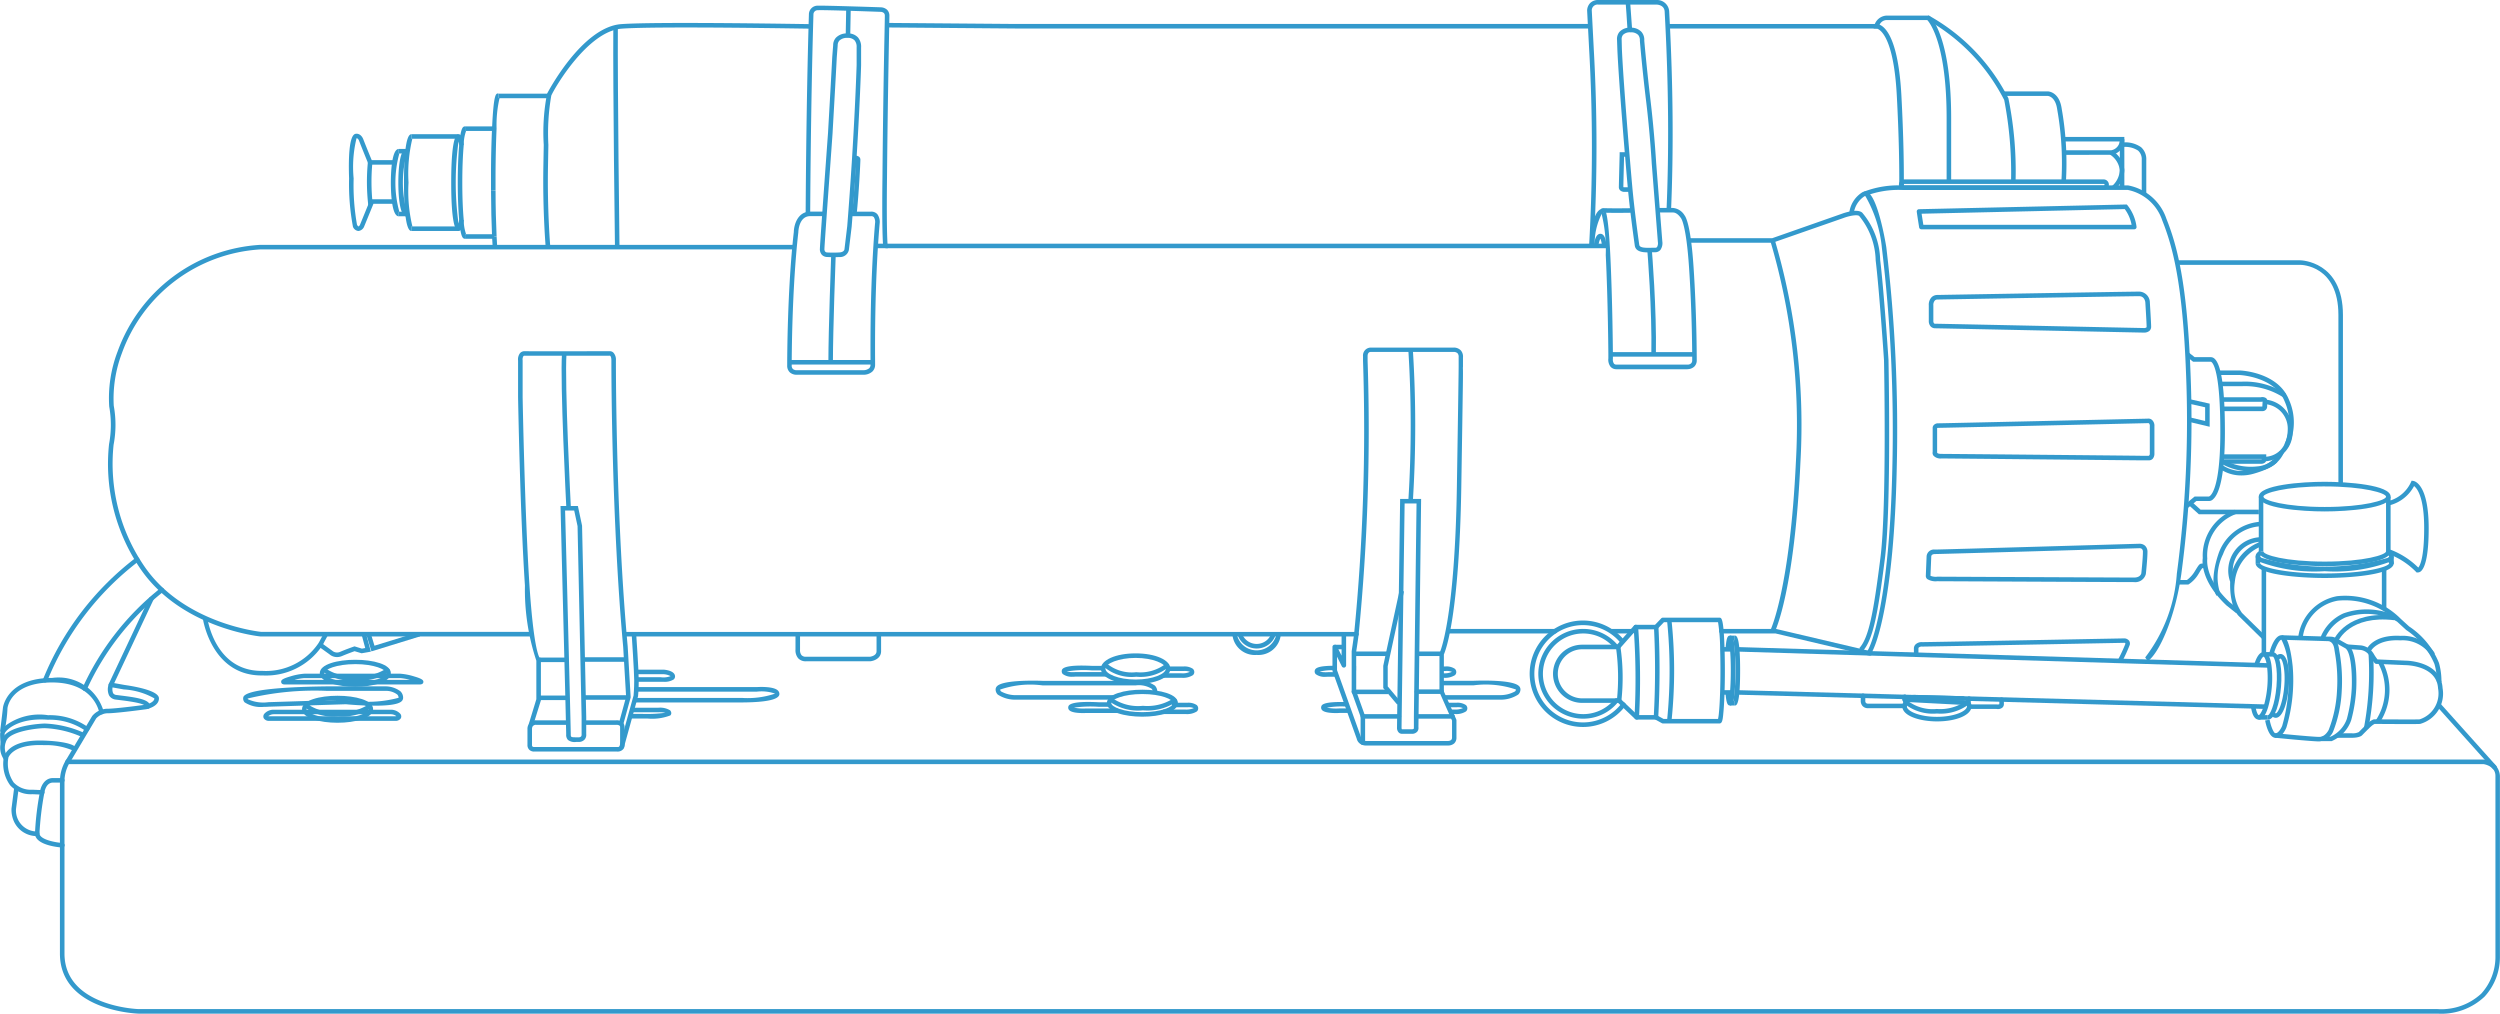 <?xml version="1.0" encoding="UTF-8"?> <svg xmlns="http://www.w3.org/2000/svg" xmlns:xlink="http://www.w3.org/1999/xlink" width="119.863" height="48.599" viewBox="0 0 119.863 48.599"><defs><clipPath id="clip-path"><rect id="Rectangle_31" data-name="Rectangle 31" width="119.863" height="48.599" fill="none"></rect></clipPath></defs><g id="Group_1" data-name="Group 1" clip-path="url(#clip-path)"><path id="Path_1" data-name="Path 1" d="M137.965,316.013H27.738c-.04,0-3.767-.125-3.767-2.882v-8.246a1.963,1.963,0,0,1,.271-1l.032-.054h115.9a.829.829,0,0,1,.783.783v8.716a2.794,2.794,0,0,1-.738,1.87A3.019,3.019,0,0,1,137.965,316.013ZM24.4,304.05a1.745,1.745,0,0,0-.21.829v8.252c0,2.544,3.516,2.663,3.551,2.664H137.965a2.814,2.814,0,0,0,2.1-.744,2.615,2.615,0,0,0,.677-1.717v-8.719c0-.487-.555-.562-.579-.566Z" transform="translate(-21.098 -267.414)" fill="#39c"></path><path id="Path_2" data-name="Path 2" d="M139.982,58.122h0a.315.315,0,0,1-.26-.2,11.048,11.048,0,0,1-.186-2.313c-.033-.934-.007-2.067.3-2.143.086-.026.283,0,.385.268.077.2.315.79.4.989h1.063v.218h-1.209l-.028-.068s-.333-.813-.426-1.063c-.04-.108-.1-.143-.128-.133a5.78,5.78,0,0,0-.138,1.928,10.807,10.807,0,0,0,.16,2.214c.042.079.07.087.07.087s.048-.033.067-.066l.506-1.239h1.126v.218h-.98l-.457,1.116A.34.34,0,0,1,139.982,58.122Z" transform="translate(-122.799 -47.047)" fill="#39c"></path><path id="Path_3" data-name="Path 3" d="M146.808,66.913a9.822,9.822,0,0,1-.019-2.07l.217.019a9.848,9.848,0,0,0,.016,2.007Z" transform="translate(-129.151 -57.071)" fill="#39c"></path><path id="Path_4" data-name="Path 4" d="M156.72,62.8c-.353,0-.38-1.236-.38-1.616s.027-1.614.38-1.614v.218a.055.055,0,0,0,.03-.009,5.243,5.243,0,0,0,0,2.81.055.055,0,0,0-.03-.009Z" transform="translate(-137.601 -52.428)" fill="#39c"></path><path id="Path_5" data-name="Path 5" d="M159.71,62.8c-.353,0-.38-1.236-.38-1.616s.027-1.614.38-1.614v.218a.055.055,0,0,0,.03-.009,5.244,5.244,0,0,0,0,2.81.055.055,0,0,0-.03-.009Z" transform="translate(-140.232 -52.428)" fill="#39c"></path><path id="Path_6" data-name="Path 6" d="M161.945,58.328c-.293,0-.354-1.262-.354-2.321s.061-2.319.354-2.319v.218a.07.07,0,0,0,.051-.02,7.219,7.219,0,0,0-.187,2.12A7.234,7.234,0,0,0,162,58.13a.069.069,0,0,0-.051-.02Z" transform="translate(-142.222 -47.253)" fill="#39c"></path><path id="Path_7" data-name="Path 7" d="M196.455,78.508c-.029-.648-.046-1.408-.05-2.2l.218,0c0,.786.021,1.542.05,2.187Z" transform="translate(-172.863 -67.163)" fill="#39c"></path><path id="Path_8" data-name="Path 8" d="M180.8,58.328c-.291,0-.352-1.262-.352-2.321s.061-2.319.352-2.319c.127,0,.192.135.251.513l-.216.034c-.013-.083-.025-.147-.036-.2a14.587,14.587,0,0,0,0,3.936c.011-.049.023-.112.036-.2l.216.034C180.989,58.194,180.923,58.328,180.8,58.328Z" transform="translate(-158.815 -47.253)" fill="#39c"></path><path id="Path_9" data-name="Path 9" d="M183.445,55.949c-.114,0-.208-.066-.283-.893-.044-.486-.069-1.126-.069-1.8s.025-1.313.069-1.8c.072-.827.171-.895.283-.895v.218a.075.075,0,0,0,.057-.023,2.007,2.007,0,0,0-.123.719c-.044.48-.068,1.111-.068,1.779s.024,1.3.068,1.781a2.11,2.11,0,0,0,.123.719.071.071,0,0,0-.057-.024Z" transform="translate(-161.146 -44.501)" fill="#39c"></path><rect id="Rectangle_1" data-name="Rectangle 1" width="0.358" height="0.218" transform="translate(19.12 10.151)" fill="#39c"></rect><rect id="Rectangle_2" data-name="Rectangle 2" width="0.358" height="0.218" transform="translate(19.12 7.14)" fill="#39c"></rect><rect id="Rectangle_3" data-name="Rectangle 3" width="2.259" height="0.218" transform="translate(19.722 6.434)" fill="#39c"></rect><rect id="Rectangle_4" data-name="Rectangle 4" width="2.259" height="0.218" transform="translate(19.722 10.856)" fill="#39c"></rect><rect id="Rectangle_5" data-name="Rectangle 5" width="1.403" height="0.218" transform="translate(22.298 6.06)" fill="#39c"></rect><path id="Path_10" data-name="Path 10" d="M196.854,95.088c-.011-.158-.021-.332-.03-.518l.218-.01c.009.184.018.356.029.513Z" transform="translate(-173.232 -83.225)" fill="#39c"></path><path id="Path_11" data-name="Path 11" d="M196.391,42.124c0-.129,0-.261,0-.4s0-.266,0-.395c0-.787.021-1.547.05-2.2.078-1.674.181-1.674.3-1.674v.218a.083.083,0,0,0,.069-.033,5.716,5.716,0,0,0-.151,1.5c-.029.645-.046,1.4-.05,2.187,0,.128,0,.26,0,.392s0,.265,0,.392Z" transform="translate(-172.85 -32.975)" fill="#39c"></path><rect id="Rectangle_6" data-name="Rectangle 6" width="1.403" height="0.218" transform="translate(22.298 11.23)" fill="#39c"></rect><rect id="Rectangle_7" data-name="Rectangle 7" width="2.38" height="0.218" transform="translate(23.892 4.491)" fill="#39c"></rect><path id="Path_12" data-name="Path 12" d="M217.411,19.938c0-.017-.152-1.756-.111-3.945l.017-.971a9.721,9.721,0,0,1,.159-2.453c.014-.032,1.659-3.193,3.551-3.337,1.692-.127,8.966,0,9.039,0l0,.218c-.073,0-7.338-.128-9.019,0-1.622.123-3.2,2.827-3.368,3.207a10.531,10.531,0,0,0-.14,2.368l-.017.971c-.041,2.177.109,3.906.11,3.923Z" transform="translate(-191.247 -8.075)" fill="#39c"></path><path id="Path_13" data-name="Path 13" d="M245.4,21.46c0-.076-.1-7.556-.079-10.548l.218,0c-.017,2.989.078,10.468.079,10.543Z" transform="translate(-215.916 -9.605)" fill="#39c"></path><path id="Path_14" data-name="Path 14" d="M63.407,116.758h-12.9c-.049,0-3.9-.392-5.838-3.338a8.911,8.911,0,0,1-1.441-5.89,4.986,4.986,0,0,0,.007-1.8,6.254,6.254,0,0,1,.4-2.63,7.758,7.758,0,0,1,6.83-5.119H76.089V98.2H50.468a7.539,7.539,0,0,0-6.626,4.979,6.157,6.157,0,0,0-.389,2.514,5.1,5.1,0,0,1-.008,1.876,8.7,8.7,0,0,0,1.41,5.727c1.877,2.856,5.627,3.236,5.665,3.24H63.407Z" transform="translate(-37.999 -86.241)" fill="#39c"></path><path id="Path_15" data-name="Path 15" d="M326.182,13.887h-.528v-.218h.292c-.057-.906-.026-3.061-.025-3.156.026-3.124.074-5.714.1-6.96.009-.449.014-.731.014-.811a.174.174,0,0,0-.045-.13.25.25,0,0,0-.158-.057h0c-.032,0-2.72-.1-3.012-.078a.2.2,0,0,0-.207.2c-.133,4.4-.156,9.531-.156,9.583l-.218,0c0-.051.022-5.187.156-9.587a.417.417,0,0,1,.416-.414c.311-.013,2.913.074,3.024.078a.471.471,0,0,1,.308.118.389.389,0,0,1,.111.287c0,.08-.005.364-.014.815-.023,1.245-.072,3.835-.1,6.958,0,.025-.035,2.446.032,3.253Z" transform="translate(-283.612 -1.987)" fill="#39c"></path><path id="Path_16" data-name="Path 16" d="M315.325,92.456a.487.487,0,0,1-.315-.107.43.43,0,0,1-.136-.338c0-.369.009-3.681.317-6.4.006-.332.18-.978.787-.978h.692v.218h-.692c-.548,0-.57.743-.57.775-.308,2.717-.317,6.018-.317,6.385a.218.218,0,0,0,.061.173.3.3,0,0,0,.208.053h3.172a.431.431,0,0,0,.273-.093.227.227,0,0,0,.064-.171v-.16c-.016-2.481.057-4.708.217-6.618a.427.427,0,0,0-.055-.292.159.159,0,0,0-.132-.05h-.957v-.218h.957a.378.378,0,0,1,.3.126.632.632,0,0,1,.106.46c-.159,1.9-.232,4.116-.216,6.59v.162a.439.439,0,0,1-.13.328.629.629,0,0,1-.432.154h-3.15A.316.316,0,0,1,315.325,92.456Z" transform="translate(-277.132 -74.488)" fill="#39c"></path><path id="Path_17" data-name="Path 17" d="M328.6,24.066c-.174,0-.29-.008-.3-.008a.36.36,0,0,1-.234-.1.4.4,0,0,1-.1-.3c.007-.289.375-5.352.391-5.568,0-.027.167-2.9.2-3.61v0l.045-.578h0a.531.531,0,0,1,.138-.363.713.713,0,0,1,.543-.2.639.639,0,0,1,.506.189.684.684,0,0,1,.153.488l0,.846c0,.037-.1,3.379-.452,7.736l-.135,1.127a.433.433,0,0,1-.455.335C328.8,24.065,328.692,24.066,328.6,24.066Zm.175-9.573c-.033.712-.2,3.583-.2,3.612,0,.055-.384,5.276-.391,5.559a.188.188,0,0,0,.04.14.137.137,0,0,0,.084.036,5.405,5.405,0,0,0,.585,0c.221-.012.248-.131.25-.145l.134-1.121c.348-4.348.449-7.685.45-7.719l0-.854a.471.471,0,0,0-.1-.331.431.431,0,0,0-.332-.117h-.009a.515.515,0,0,0-.383.128.323.323,0,0,0-.083.22Z" transform="translate(-288.656 -11.736)" fill="#39c"></path><path id="Path_18" data-name="Path 18" d="M341.069,65.068l-.216-.024c.1-.913.172-2.329.178-2.558a.35.35,0,0,0-.052,0l-.037-.215a.314.314,0,0,1,.243.047.183.183,0,0,1,.064.142C341.249,62.585,341.176,64.105,341.069,65.068Z" transform="translate(-299.997 -54.803)" fill="#39c"></path><path id="Path_19" data-name="Path 19" d="M331.569,107.038h-.218c0-1.458.133-5.069.134-5.106l.218.009C331.7,101.976,331.569,105.584,331.569,107.038Z" transform="translate(-291.634 -89.714)" fill="#39c"></path><rect id="Rectangle_8" data-name="Rectangle 8" width="3.994" height="0.218" transform="translate(37.852 17.26)" fill="#39c"></rect><rect id="Rectangle_9" data-name="Rectangle 9" width="34.557" height="0.218" transform="translate(42.452 11.683)" fill="#39c"></rect><path id="Path_20" data-name="Path 20" d="M635.163,11.8l-.217-.017a83.03,83.03,0,0,0,0-9.467L634.852.5A.533.533,0,0,1,635,.139a.529.529,0,0,1,.39-.144h2.79a.583.583,0,0,1,.607.553l.012.231c.175,3.305.2,6.437.077,9.309l-.218-.01c.124-2.864.1-5.989-.076-9.287-.006-.112-.01-.19-.012-.233-.013-.326-.352-.343-.39-.343h-2.789a.279.279,0,0,0-.316.279l.093,1.807A83.118,83.118,0,0,1,635.163,11.8Z" transform="translate(-558.757 0.005)" fill="#39c"></path><path id="Path_21" data-name="Path 21" d="M338.493,4.715l-.218,0,.024-1.3.218,0Z" transform="translate(-297.728 -3.003)" fill="#39c"></path><path id="Path_22" data-name="Path 22" d="M648.272,21.858c-.287,0-.591-.043-.632-.331,0-.015-.226-1.558-.344-2.877-.082-.919-.427-4.978-.492-6.561h0l-.014-.415h0a.53.53,0,0,1,.117-.389.662.662,0,0,1,.527-.2.673.673,0,0,1,.527.2.579.579,0,0,1,.135.419h0s.115,1.317.3,2.869.27,2.985.271,3l.294,3.758a.563.563,0,0,1-.092.409.325.325,0,0,1-.257.111c-.046,0-.1,0-.152,0S648.337,21.858,648.272,21.858Zm-1.25-9.776c.065,1.579.41,5.632.492,6.55.117,1.313.34,2.85.342,2.865.021.147.3.147.6.139.057,0,.111,0,.16,0a.11.11,0,0,0,.091-.034.369.369,0,0,0,.041-.243l-.295-3.768c0-.017-.08-1.432-.269-2.988s-.3-2.884-.3-2.9a.383.383,0,0,0-.082-.273.472.472,0,0,0-.363-.122.46.46,0,0,0-.36.119.32.32,0,0,0-.067.23Z" transform="translate(-569.261 -9.757)" fill="#39c"></path><path id="Path_23" data-name="Path 23" d="M647.82,62.792a.3.3,0,0,1-.2-.071.207.207,0,0,1-.066-.156c0-.128.037-1.51.038-1.569l0-.107h.359v.218h-.146c-.009.335-.035,1.352-.035,1.457a.228.228,0,0,0,.054.008h.272v.218h-.28Z" transform="translate(-569.938 -53.592)" fill="#39c"></path><path id="Path_24" data-name="Path 24" d="M636.283,85.026l-.218,0c0-.136.031-1.34.411-1.7a.436.436,0,0,1,.277-.113c.541.016,1.334,0,1.341,0l0,.218c-.008,0-.8.015-1.352,0a.155.155,0,0,0-.12.053A3.1,3.1,0,0,0,636.283,85.026Z" transform="translate(-559.824 -73.232)" fill="#39c"></path><path id="Path_25" data-name="Path 25" d="M644.594,90.935h-3.4a.367.367,0,0,1-.287-.119.55.55,0,0,1-.106-.4v-.2c0-.025-.017-2.554-.125-4.757a7.236,7.236,0,0,0-.22-2.06.1.1,0,0,0,.125.014l-.117-.184.117,0c.068.036.21.109.313,2.223.108,2.208.125,4.74.125,4.766v.21a.352.352,0,0,0,.052.24.155.155,0,0,0,.123.045h3.4a.236.236,0,0,0,.175-.061.2.2,0,0,0,.052-.149c0-.22,0-2.216-.152-4.452-.135-2.035-.375-2.347-.386-2.359s-.168-.272-.383-.272h-.728v-.218h.728a.721.721,0,0,1,.551.35c.075.092.306.528.435,2.485.149,2.243.153,4.245.153,4.466a.414.414,0,0,1-.119.307.481.481,0,0,1-.321.122Z" transform="translate(-563.688 -73.232)" fill="#39c"></path><path id="Path_26" data-name="Path 26" d="M637.771,94.107l-.217-.02c.016-.172.079-.573.312-.573s.281.4.289.578l-.218.01a.989.989,0,0,0-.072-.356A1.006,1.006,0,0,0,637.771,94.107Z" transform="translate(-561.135 -82.305)" fill="#39c"></path><path id="Path_27" data-name="Path 27" d="M659.339,105.008l-.218,0c.041-2.189-.191-4.988-.193-5.016l.217-.019C659.148,100,659.38,102.809,659.339,105.008Z" transform="translate(-579.947 -87.987)" fill="#39c"></path><rect id="Rectangle_10" data-name="Rectangle 10" width="4.017" height="0.218" transform="translate(77.221 16.882)" fill="#39c"></rect><path id="Path_28" data-name="Path 28" d="M650.338,2.235c-.019-.406-.093-1.37-.094-1.38l.217-.017c0,.01.075.978.1,1.386Z" transform="translate(-572.303 -0.738)" fill="#39c"></path><path id="Path_29" data-name="Path 29" d="M387.915,9.433H360.442l-6.281-.051,0-.218,6.281.051h27.471Z" transform="translate(-311.71 -8.066)" fill="#39c"></path><rect id="Rectangle_11" data-name="Rectangle 11" width="10.056" height="0.218" transform="translate(79.954 1.15)" fill="#39c"></rect><path id="Path_30" data-name="Path 30" d="M750.883,14.449h-.218v-.141c.006-.835-.01-2.246-.117-4.267-.165-3.16-.967-3.222-.975-3.222l-.138,0,.032-.134a.644.644,0,0,1,.59-.488h2.035l.034.026c.111.1,1.028,1.069,1.028,4.893v3.051h-.218V11.111c0-3.483-.77-4.524-.926-4.7h-1.952a.382.382,0,0,0-.335.223c.3.125.9.712,1.045,3.395.107,2.027.122,3.443.117,4.273Z" transform="translate(-659.605 -5.45)" fill="#39c"></path><path id="Path_31" data-name="Path 31" d="M774.919,14.163a18.377,18.377,0,0,0-.328-3.92c-.038-.072-.086-.162-.135-.251A9.2,9.2,0,0,0,770.9,6.4l.045-.089V6.192l.072.026a9.386,9.386,0,0,1,3.629,3.669c.05.09.1.183.147.276a17.608,17.608,0,0,1,.343,4Z" transform="translate(-678.499 -5.45)" fill="#39c"></path><path id="Path_32" data-name="Path 32" d="M804.351,40.881l-.218-.005a14.739,14.739,0,0,0-.164-3.251c-.014-.082-.028-.162-.041-.244-.094-.6-.44-.614-.454-.615h-2.121v-.218h2.123c.023,0,.544.011.668.8.013.081.026.16.04.24A14.967,14.967,0,0,1,804.351,40.881Z" transform="translate(-705.3 -32.167)" fill="#39c"></path><path id="Path_33" data-name="Path 33" d="M683.781,105.438l-.159-.15c.463-.494.688-1.735,1.016-4.33.313-2.481.173-9.4.172-9.471,0-.029-.23-3.41-.4-4.795a3.472,3.472,0,0,0-.789-2.125c-.087-.081-.465-.014-.766.1l-3.385,1.181h-4.028v-.218h4.009l3.33-1.168c.123-.046.757-.265.988-.053a3.648,3.648,0,0,1,.857,2.258c.171,1.392.4,4.778.4,4.812,0,.075.142,7.013-.173,9.509C684.52,103.629,684.286,104.9,683.781,105.438Z" transform="translate(-594.481 -74.21)" fill="#39c"></path><path id="Path_34" data-name="Path 34" d="M740.708,98.8l-.166-.141c.222-.26,1.079-2.507,1.218-8.76a73.646,73.646,0,0,0-.5-10.594,6.093,6.093,0,0,0-.789-2.48.038.038,0,0,0-.04,0,1.148,1.148,0,0,0-.52.842l-.217-.022a1.349,1.349,0,0,1,.642-1.016.256.256,0,0,1,.236,0c.48.247.838,2.243.9,2.641a73.86,73.86,0,0,1,.5,10.632C741.84,96.115,740.993,98.466,740.708,98.8Z" transform="translate(-651.033 -67.418)" fill="#39c"></path><path id="Path_35" data-name="Path 35" d="M759.195,96.973l-.124-.179a7.423,7.423,0,0,0,1.517-4.013,55.174,55.174,0,0,0,.441-9.62c-.159-4.319-.642-6.071-1.14-7.322a2.2,2.2,0,0,0-1.654-1.46H747.345a4.432,4.432,0,0,0-1.667.282l-.09-.2a4.582,4.582,0,0,1,1.757-.3h10.9a2.41,2.41,0,0,1,1.844,1.6c.505,1.269.995,3.042,1.156,7.394a55.383,55.383,0,0,1-.444,9.659C760.505,94.9,759.736,96.6,759.195,96.973Z" transform="translate(-656.22 -65.273)" fill="#39c"></path><path id="Path_36" data-name="Path 36" d="M769.518,72.272h-9.561a.253.253,0,1,1,0-.505h9.561a.253.253,0,0,1,0,.505Zm-9.561-.287a.035.035,0,1,0,0,.069h9.561a.035.035,0,0,0,0-.069Z" transform="translate(-668.644 -63.165)" fill="#39c"></path><path id="Path_37" data-name="Path 37" d="M828.439,57.209h-.218V54.994h-2.683v-.218h2.9Z" transform="translate(-726.586 -48.21)" fill="#39c"></path><path id="Path_38" data-name="Path 38" d="M849.883,59.412h-.218V57.785a.551.551,0,0,0-.175-.442,1.111,1.111,0,0,0-.752-.169l-.03-.216a1.311,1.311,0,0,1,.925.221.765.765,0,0,1,.25.607Z" transform="translate(-746.979 -50.122)" fill="#39c"></path><path id="Path_39" data-name="Path 39" d="M825.538,56.435v-.218H827.8a.5.5,0,0,0,.42-.531h.218a.715.715,0,0,1-.626.748Z" transform="translate(-726.586 -49.011)" fill="#39c"></path><path id="Path_40" data-name="Path 40" d="M844.19,62.111l-.138-.169a1.084,1.084,0,0,0,.365-.759,1.027,1.027,0,0,0-.477-.747l.114-.186a1.228,1.228,0,0,1,.581.933A1.285,1.285,0,0,1,844.19,62.111Z" transform="translate(-742.783 -53.028)" fill="#39c"></path><path id="Path_41" data-name="Path 41" d="M878.783,114.766h-.218v-8.059c0-2.367-1.756-2.4-1.831-2.4h-5.9v-.218h5.9c.02,0,2.049.032,2.049,2.621Z" transform="translate(-766.45 -91.609)" fill="#39c"></path><path id="Path_42" data-name="Path 42" d="M874.015,148.512l-.138-.169.479-.392h.682c.006,0,.548-.106.548-3.1,0-3.324-.453-3.363-.458-3.363h-.849l-.335-.264.135-.172.277.218h.774c.449,0,.676,1.2.676,3.581,0,2.253-.306,3-.562,3.227a.274.274,0,0,1-.216.089h-.591Z" transform="translate(-769.132 -124.146)" fill="#39c"></path><path id="Path_43" data-name="Path 43" d="M876.457,161l-1.009-.239.05-.213.741.175v-.657l-.79-.177.048-.213.96.216Z" transform="translate(-770.514 -140.539)" fill="#39c"></path><path id="Path_44" data-name="Path 44" d="M890.637,159.52h-1.926V159.3h1.926l.012-.233a.36.36,0,0,0-.062.005h-1.9v-.218h1.881a.325.325,0,0,1,.249.043.143.143,0,0,1,.051.11v.274a.224.224,0,0,1-.053.163A.228.228,0,0,1,890.637,159.52Z" transform="translate(-782.169 -139.808)" fill="#39c"></path><path id="Path_45" data-name="Path 45" d="M890.505,182.166h-1.9v-.218H890.5l.031,0v-.016h-1.9v-.218h2.121v.255a.183.183,0,0,1-.057.136A.277.277,0,0,1,890.505,182.166Z" transform="translate(-782.096 -159.93)" fill="#39c"></path><path id="Path_46" data-name="Path 46" d="M905.91,162.794v-.218c.406,0,1.094-.285,1.094-1.356a1.174,1.174,0,0,0-1.1-1.167l.019-.218a1.412,1.412,0,0,1,1.3,1.385A1.386,1.386,0,0,1,905.91,162.794Z" transform="translate(-797.317 -140.677)" fill="#39c"></path><path id="Path_47" data-name="Path 47" d="M889.9,151.838l-.188-.11a2.5,2.5,0,0,0,.011-2.061c-.47-1.184-2.146-1.265-2.164-1.265,0,0-.452,0-.749,0h-.262l0-.109h-.11c0-.109.057-.109.268-.109h.86c.079,0,1.84.086,2.363,1.4A2.667,2.667,0,0,1,889.9,151.838Z" transform="translate(-780.185 -130.422)" fill="#39c"></path><path id="Path_48" data-name="Path 48" d="M888.889,184.44a1.788,1.788,0,0,1-1.057-.327l.135-.17a1.658,1.658,0,0,0,1.421.21,2.092,2.092,0,0,0,1.042-.493l.179.124c-.022.032-.241.321-1.163.579A2.067,2.067,0,0,1,888.889,184.44Z" transform="translate(-781.414 -161.645)" fill="#39c"></path><path id="Path_49" data-name="Path 49" d="M889.772,181.4a2.884,2.884,0,0,1-1.417-.382l.116-.185a2.7,2.7,0,0,0,1.611.328,1.306,1.306,0,0,0,1.094-.735l.205.073a1.508,1.508,0,0,1-1.271.879A2.575,2.575,0,0,1,889.772,181.4Z" transform="translate(-781.874 -158.798)" fill="#39c"></path><path id="Path_50" data-name="Path 50" d="M891.1,153.394a3.4,3.4,0,0,0-1.944-.514h-1.043v-.218h1.041a3.587,3.587,0,0,1,2.1.579Z" transform="translate(-781.661 -134.364)" fill="#39c"></path><path id="Path_51" data-name="Path 51" d="M871.6,226.431h-.5v-.218h.439a1.422,1.422,0,0,0,.371-.409l.035-.057c.176-.285.2-.322.333-.322h.13v.218h-.13a1.309,1.309,0,0,0-.147.219l-.035.056a1.534,1.534,0,0,1-.468.5Z" transform="translate(-766.685 -198.405)" fill="#39c"></path><path id="Path_52" data-name="Path 52" d="M878.779,201.223H875.9l-.495-.447.147-.162.432.391h2.794Z" transform="translate(-770.477 -176.568)" fill="#39c"></path><path id="Path_53" data-name="Path 53" d="M882.636,208.874l-.467-.373c-1.311-1.236-1.146-2.226-1.139-2.268a2.347,2.347,0,0,1,1.519-2.321l.061.21a2.109,2.109,0,0,0-1.363,2.133c0,.026-.145.941,1.066,2.082l.46.367Z" transform="translate(-775.418 -179.471)" fill="#39c"></path><path id="Path_54" data-name="Path 54" d="M893.611,221.363l-1.152-1.13c-.015-.013-.442-.409-.413-1.622a2.246,2.246,0,0,1,1.2-1.83l.233-.115.1.2-.232.114a2.063,2.063,0,0,0-1.08,1.64,2.013,2.013,0,0,0,.345,1.46l1.155,1.132Z" transform="translate(-785.121 -190.696)" fill="#39c"></path><path id="Path_55" data-name="Path 55" d="M906.669,194.137c-1.093,0-3.16-.148-3.16-.711s2.067-.711,3.16-.711,3.161.148,3.161.711S907.762,194.137,906.669,194.137Zm0-1.2c-1.9,0-2.942.326-2.942.493s1.038.493,2.942.493,2.943-.326,2.943-.493-1.039-.492-2.943-.492Z" transform="translate(-795.211 -169.616)" fill="#39c"></path><path id="Path_56" data-name="Path 56" d="M952.83,222.01h0v-.218Z" transform="translate(-838.619 -195.207)" fill="#39c"></path><path id="Path_57" data-name="Path 57" d="M905.555,224.121c-1.146,0-3.312-.148-3.312-.711h.218c0,.167,1.092.493,3.094.493s3.094-.326,3.094-.493c0-.005-.013-.033-.072-.072l.121-.182a.313.313,0,0,1,.169.253C908.867,223.973,906.7,224.121,905.555,224.121Z" transform="translate(-794.097 -196.409)" fill="#39c"></path><path id="Path_58" data-name="Path 58" d="M906.9,222.01h0v-.218Z" transform="translate(-798.195 -195.207)" fill="#39c"></path><path id="Path_59" data-name="Path 59" d="M905.555,221.167a7.609,7.609,0,0,1-3.142-.456.312.312,0,0,1-.17-.255c0-.107.074-.2.219-.284l.107.189c-.088.05-.108.086-.108.095s.013.033.072.073a11.089,11.089,0,0,0,6.044,0c.058-.039.071-.067.072-.072s-.02-.044-.108-.094l.106-.191c.146.082.219.178.219.285a.312.312,0,0,1-.169.255A7.614,7.614,0,0,1,905.555,221.167Z" transform="translate(-794.098 -193.781)" fill="#39c"></path><path id="Path_60" data-name="Path 60" d="M906.672,221.244c-1.093,0-3.16-.148-3.16-.71h.218c0,.167,1.038.492,2.942.492s2.942-.325,2.942-.492h.218C909.832,221.1,907.765,221.244,906.672,221.244Z" transform="translate(-795.214 -194.1)" fill="#39c"></path><rect id="Rectangle_12" data-name="Rectangle 12" width="0.218" height="2.625" transform="translate(108.297 23.81)" fill="#39c"></rect><rect id="Rectangle_13" data-name="Rectangle 13" width="0.218" height="0.326" transform="translate(108.146 26.675)" fill="#39c"></rect><rect id="Rectangle_14" data-name="Rectangle 14" width="0.218" height="0.36" transform="translate(114.552 26.675)" fill="#39c"></rect><rect id="Rectangle_15" data-name="Rectangle 15" width="0.218" height="4.054" transform="translate(108.433 27.251)" fill="#39c"></rect><rect id="Rectangle_16" data-name="Rectangle 16" width="0.218" height="1.928" transform="translate(114.198 27.277)" fill="#39c"></rect><path id="Path_61" data-name="Path 61" d="M926.152,242.236l-.217-.019a2.9,2.9,0,0,0-.114-.842,3.683,3.683,0,0,0-1.352-1.628l-.413-.378a3.56,3.56,0,0,0-2.865-1.03,2.045,2.045,0,0,0-1.682,1.75l-.217-.022a2.3,2.3,0,0,1,1.859-1.943,3.757,3.757,0,0,1,3.058,1.088l.4.364a3.8,3.8,0,0,1,1.429,1.749,3.247,3.247,0,0,1,.119.91Z" transform="translate(-809.101 -209.54)" fill="#39c"></path><path id="Path_62" data-name="Path 62" d="M955.939,196.6h-.014l-.04,0-.028-.03a3.638,3.638,0,0,0-1.36-.873l-.077-.024v-2.7h.218v.173a1.644,1.644,0,0,0,.975-.871l.034-.076.082.012c.075.012.736.174.736,2.271,0,1.129-.128,1.841-.371,2.058A.236.236,0,0,1,955.939,196.6Zm-1.3-1.091a3.825,3.825,0,0,1,1.327.856c.064-.071.282-.406.282-1.892s-.335-1.9-.484-2.016a1.85,1.85,0,0,1-1.125.909Z" transform="translate(-840.021 -169.153)" fill="#39c"></path><path id="Path_63" data-name="Path 63" d="M928.426,245.11l-.206-.07a2.107,2.107,0,0,1,1.093-1.144,3.323,3.323,0,0,1,2.664.188l-.084.2a3.128,3.128,0,0,0-2.487-.193A1.925,1.925,0,0,0,928.426,245.11Z" transform="translate(-816.961 -214.485)" fill="#39c"></path><path id="Path_64" data-name="Path 64" d="M933.751,247.268l-.2-.086c.025-.058.632-1.41,2.91-1.15l-.025.216C934.323,246,933.774,247.216,933.751,247.268Z" transform="translate(-821.653 -216.513)" fill="#39c"></path><path id="Path_65" data-name="Path 65" d="M906.559,258.995c-.319,0-.462-.635-.5-.83l.215-.04c.063.335.2.652.283.652.135,0,.273-.239.319-.355a7.865,7.865,0,0,0,.288-2.821,3.146,3.146,0,0,0-.323-1.31c-.1,0-.276.35-.362.663l-.21-.058c.053-.193.251-.821.582-.821.307,0,.458.818.53,1.5a7.951,7.951,0,0,1-.3,2.919C907.06,258.553,906.876,258.995,906.559,258.995Z" transform="translate(-797.457 -223.62)" fill="#39c"></path><path id="Path_66" data-name="Path 66" d="M912.038,259.168c-.359,0-2.066-.17-2.138-.178l.022-.216c.017,0,1.768.176,2.116.176.283,0,.444-.329.446-.332a5.974,5.974,0,0,0,.4-1.882,7.764,7.764,0,0,0-.1-1.819l-.03-.188c-.054-.355-.262-.368-.292-.368h0l-2.228-.067.007-.218,2.221.067h.013c.145,0,.429.113.5.554l.029.186a7.924,7.924,0,0,1,.107,1.864,6.069,6.069,0,0,1-.418,1.962A.794.794,0,0,1,912.038,259.168Z" transform="translate(-800.836 -223.62)" fill="#39c"></path><path id="Path_67" data-name="Path 67" d="M929.185,259.687H928.7v-.218h.437a1.472,1.472,0,0,0,.769-.847,7.069,7.069,0,0,0,.234-1.473c.029-.659-.03-1.763-.316-1.917-.1-.056-.19-.107-.267-.15-.253-.144-.36-.2-.444-.179l-.055-.211c.176-.043.328.043.607.2.075.043.162.092.263.147.488.264.444,1.812.43,2.119a7.173,7.173,0,0,1-.243,1.525,1.683,1.683,0,0,1-.914.994Z" transform="translate(-817.386 -224.154)" fill="#39c"></path><path id="Path_68" data-name="Path 68" d="M935.54,262.21h-.694v-.218h.694a.642.642,0,0,0,.348-.058c.009-.01.331-.343.456-.449a.9.9,0,0,1,.237-.153l.039-.007c.559,0,2.04.013,2.184,0a1.307,1.307,0,0,0,.881-1.483c-.061-1.1-1.529-1.115-1.55-1.115h0l-1.346-.06h0l-.058,0c-.059,0-.1-.022-.312-.363a.61.61,0,0,0-.439-.306l-.669-.049.016-.218.669.049a.831.831,0,0,1,.608.41,2.438,2.438,0,0,0,.176.261l1.359.06h0c.032,0,1.691.018,1.764,1.322a1.506,1.506,0,0,1-1.08,1.712c-.176.016-1.942,0-2.181,0a.8.8,0,0,0-.157.109c-.117.1-.442.435-.445.438C936.016,262.117,935.9,262.21,935.54,262.21Z" transform="translate(-822.792 -226.836)" fill="#39c"></path><path id="Path_69" data-name="Path 69" d="M945.833,264.971l-.21-.06a14.348,14.348,0,0,0,.213-3.523l.218-.012A14.249,14.249,0,0,1,945.833,264.971Z" transform="translate(-832.278 -230.047)" fill="#39c"></path><path id="Path_70" data-name="Path 70" d="M950.464,267.179l-.188-.111a2.666,2.666,0,0,0,.114-2.757l.182-.119A2.879,2.879,0,0,1,950.464,267.179Z" transform="translate(-836.373 -232.524)" fill="#39c"></path><path id="Path_71" data-name="Path 71" d="M885.521,212.232c-.016-.026-.377-.647.116-2.062a2.286,2.286,0,0,1,2.021-1.486l0,.218a2.029,2.029,0,0,0-1.82,1.34,2.458,2.458,0,0,0-.135,1.879Z" transform="translate(-779.254 -183.67)" fill="#39c"></path><path id="Path_72" data-name="Path 72" d="M891.623,217.005a1.6,1.6,0,0,1,1.476-2.137l.011.218a1.385,1.385,0,0,0-1.273,1.875Z" transform="translate(-784.697 -189.113)" fill="#39c"></path><path id="Path_73" data-name="Path 73" d="M900.741,264.052c-.2-.014-.316-.224-.375-.624l.216-.032c.052.356.143.437.159.438s.128-.078.24-.437a4.92,4.92,0,0,0,.154-1.927c-.055-.36-.145-.441-.161-.442h0c-.019,0-.126.072-.242.44l-.208-.065c.124-.395.274-.594.448-.594l.02,0c.176.014.3.224.358.627a5.129,5.129,0,0,1-.162,2.026C901.067,263.853,900.916,264.052,900.741,264.052Z" transform="translate(-792.445 -229.546)" fill="#39c"></path><path id="Path_74" data-name="Path 74" d="M908.473,264.632h-.019a.292.292,0,0,1-.231-.177l.192-.1c.03.055.049.066.058.063.089,0,.334-.442.406-1.29s-.1-1.331-.186-1.338c0,0-.036.008-.087.074l-.173-.133a.315.315,0,0,1,.279-.159c.35.029.445.836.383,1.574S908.813,264.631,908.473,264.632Z" transform="translate(-799.36 -230.216)" fill="#39c"></path><path id="Path_75" data-name="Path 75" d="M907.042,264.058h-.018l.018-.218h0c.087,0,.333-.475.409-1.38s-.092-1.421-.177-1.427v-.218c.369.03.459.884.395,1.663S907.382,264.058,907.042,264.058Z" transform="translate(-798.305 -229.552)" fill="#39c"></path><rect id="Rectangle_17" data-name="Rectangle 17" width="0.442" height="0.218" transform="translate(108.537 31.263)" fill="#39c"></rect><rect id="Rectangle_18" data-name="Rectangle 18" width="0.442" height="0.218" transform="translate(108.285 34.286)" fill="#39c"></rect><path id="Path_76" data-name="Path 76" d="M720.688,259.822l-25.461-.773.007-.218,25.461.773Z" transform="translate(-611.895 -227.807)" fill="#39c"></path><path id="Path_77" data-name="Path 77" d="M720.434,276.965l-25.317-.683.006-.218,25.317.683Z" transform="translate(-611.798 -242.974)" fill="#39c"></path><path id="Path_78" data-name="Path 78" d="M949.754,255.2a1.62,1.62,0,0,0-1.464-.719c-1.116-.062-1.4.493-1.414.516l-.2-.091c.013-.03.329-.713,1.624-.642a1.818,1.818,0,0,1,1.649.845Z" transform="translate(-833.207 -223.778)" fill="#39c"></path><path id="Path_79" data-name="Path 79" d="M693.385,257.591v-.218a.086.086,0,0,0-.07.034,10.181,10.181,0,0,0,0-2.984.086.086,0,0,0,.07.034v-.218c.083,0,.258,0,.258,1.677S693.468,257.591,693.385,257.591Z" transform="translate(-610.212 -223.765)" fill="#39c"></path><path id="Path_80" data-name="Path 80" d="M690.382,257.591c-.114,0-.176-.093-.218-.619l.217-.017a.028.028,0,0,1,0,.007s0-.005,0-.007c.025-.287.039-.656.039-1.04s-.013-.733-.037-1.007l0-.035c0,.011,0,.022,0,.034l-.217-.017c.043-.558.1-.652.22-.652s.178.094.22.652c.025.279.037.634.037,1.025s-.014.765-.04,1.057C690.557,257.5,690.5,257.591,690.382,257.591Z" transform="translate(-607.437 -223.765)" fill="#39c"></path><rect id="Rectangle_19" data-name="Rectangle 19" width="0.228" height="0.218" transform="translate(82.945 33.607)" fill="#39c"></rect><rect id="Rectangle_20" data-name="Rectangle 20" width="0.228" height="0.218" transform="translate(82.945 30.475)" fill="#39c"></rect><rect id="Rectangle_21" data-name="Rectangle 21" width="0.495" height="0.218" transform="translate(82.563 31.024)" fill="#39c"></rect><rect id="Rectangle_22" data-name="Rectangle 22" width="0.496" height="0.218" transform="translate(82.563 33.09)" fill="#39c"></rect><path id="Path_81" data-name="Path 81" d="M614.428,253.319a2.552,2.552,0,1,1,1.952-4.194.109.109,0,0,1-.013.153.111.111,0,0,1-.154-.014,2.332,2.332,0,1,0,.071,2.92.108.108,0,0,1,.153-.02.109.109,0,0,1,.02.153A2.542,2.542,0,0,1,614.428,253.319Z" transform="translate(-538.534 -218.464)" fill="#39c"></path><path id="Path_82" data-name="Path 82" d="M617.479,255.862a2.152,2.152,0,1,1,1.662-3.518.109.109,0,0,1-.169.138,1.933,1.933,0,1,0,.009,2.446.109.109,0,1,1,.17.136A2.138,2.138,0,0,1,617.479,255.862Z" transform="translate(-541.571 -221.405)" fill="#39c"></path><path id="Path_83" data-name="Path 83" d="M629.225,252.131H626.52a.115.115,0,0,1-.053-.014l-.312-.173h-.9a.11.11,0,0,1-.075-.03l-.81-.77h-1.719a1.395,1.395,0,0,1-.014-2.79h1.682l.812-.917a.111.111,0,0,1,.082-.037h.929l.294-.308a.107.107,0,0,1,.079-.034h2.705c.111,0,.207,0,.254,1.518.009.31.015.655.015,1.02,0,.381-.006.735-.017,1.052-.014.433-.034.77-.058,1C629.384,252,629.349,252.131,629.225,252.131Zm-2.286-.218h2.222a2.2,2.2,0,0,0,.041-.286c.024-.228.043-.56.057-.987.011-.314.017-.666.017-1.045,0-.363-.005-.7-.015-1.013a8.528,8.528,0,0,0-.1-1.306H626.94a23.177,23.177,0,0,1,0,4.637Zm-.391,0h.176a23.752,23.752,0,0,0,0-4.636h-.158l-.294.308a.107.107,0,0,1-.079.034h-.927l-.812.917a.111.111,0,0,1-.082.037h-1.716a1.177,1.177,0,1,0,0,2.354h1.762a.11.11,0,0,1,.075.03l.81.77h.88a.116.116,0,0,1,.053.014Z" transform="translate(-546.789 -217.444)" fill="#39c"></path><path id="Path_84" data-name="Path 84" d="M646.519,260.663h-.009a.109.109,0,0,1-.1-.118,10.337,10.337,0,0,0-.044-2.543.109.109,0,1,1,.214-.041,10.287,10.287,0,0,1,.047,2.6A.109.109,0,0,1,646.519,260.663Z" transform="translate(-568.889 -226.963)" fill="#39c"></path><path id="Path_85" data-name="Path 85" d="M653.559,254.458h-.006a.109.109,0,0,1-.1-.115,33.5,33.5,0,0,0-.042-4.31.11.11,0,0,1,.1-.118.114.114,0,0,1,.118.1,33.8,33.8,0,0,1,.043,4.342A.109.109,0,0,1,653.559,254.458Z" transform="translate(-575.088 -219.959)" fill="#39c"></path><path id="Path_86" data-name="Path 86" d="M661.57,254.456h-.006a.109.109,0,0,1-.1-.115,40.272,40.272,0,0,0,.011-4.313.109.109,0,0,1,.1-.116.106.106,0,0,1,.116.1,40.335,40.335,0,0,1-.01,4.338A.11.11,0,0,1,661.57,254.456Z" transform="translate(-582.176 -219.956)" fill="#39c"></path><path id="Path_87" data-name="Path 87" d="M.165,273.8a.1.1,0,0,1-.062-.02.109.109,0,0,1-.042-.121c.014-.073.087-.691.131-1.07,0-.014.186-1.424,2.359-1.424a2.248,2.248,0,0,1,2.472,1.62.109.109,0,0,1-.089.126.111.111,0,0,1-.126-.089c-.011-.059-.279-1.439-2.257-1.439S.415,272.564.409,272.614a5.951,5.951,0,0,1-.154,1.138.108.108,0,0,1-.089.047Z" transform="translate(-0.05 -238.662)" fill="#39c"></path><path id="Path_88" data-name="Path 88" d="M15.224,314.6h-.007c-.129-.009-1.265-.1-1.3-.654a13.707,13.707,0,0,1,.236-2c.027-.229.194-.677.626-.677h.449a.109.109,0,1,1,0,.218h-.449c-.346,0-.408.471-.411.491a14.159,14.159,0,0,0-.234,1.951c.021.288.751.429,1.1.452a.109.109,0,0,1-.007.218Z" transform="translate(-12.241 -273.965)" fill="#39c"></path><path id="Path_89" data-name="Path 89" d="M5.81,316.87H5.8a1.206,1.206,0,0,1-1.1-.7,1.394,1.394,0,0,1-.118-.618l.126-.982a.106.106,0,0,1,.122-.095.109.109,0,0,1,.094.122l-.126.977a1.007,1.007,0,0,0,1.02,1.074.109.109,0,0,1-.008.218Z" transform="translate(-4.031 -276.783)" fill="#39c"></path><path id="Path_90" data-name="Path 90" d="M2.044,292.828h0l-.464-.019h0a1.329,1.329,0,0,1-1.065-.426,1.752,1.752,0,0,1-.318-1.265.989.989,0,0,1-.028-1.038c.374-.609,1.98-.659,2-.659a5.08,5.08,0,0,1,1.864.436.109.109,0,1,1-.1.2,4.806,4.806,0,0,0-1.767-.414c-.324,0-1.552.133-1.81.555a.794.794,0,0,0,.044.833.109.109,0,0,1,.02.081,1.593,1.593,0,0,0,.263,1.133,1.13,1.13,0,0,0,.9.349l.469.019a.109.109,0,1,1,0,.218Z" transform="translate(-0.027 -254.731)" fill="#39c"></path><path id="Path_91" data-name="Path 91" d="M.181,287.411a.1.1,0,0,1-.109-.1,3.7,3.7,0,0,1-.024-.447.626.626,0,0,1,.24-.367,2.735,2.735,0,0,1,2.059-.514,3.194,3.194,0,0,1,1.942.59.109.109,0,0,1-.149.16,3,3,0,0,0-1.809-.532c-1.444-.109-2.045.527-2.066.672a3.6,3.6,0,0,0,.024.422.116.116,0,0,1-.109.118Z" transform="translate(-0.042 -251.693)" fill="#39c"></path><path id="Path_92" data-name="Path 92" d="M1.522,297.163l-.018,0a.108.108,0,0,1-.089-.124c.006-.038.155-.909,1.952-.837.2.006,1.242.049,1.5.309a.109.109,0,1,1-.154.155,3.278,3.278,0,0,0-1.357-.246c-1.581-.067-1.728.647-1.729.654a.109.109,0,0,1-.107.09Z" transform="translate(-1.244 -260.694)" fill="#39c"></path><path id="Path_93" data-name="Path 93" d="M26.214,246.733a.11.11,0,0,1-.056-.015.109.109,0,0,1-.038-.149l1.276-2.143a.975.975,0,0,1,.78-.349c.481-.015,1.76-.189,1.772-.191.107-.021.429-.125.429-.305a3.346,3.346,0,0,0-1.462-.428l-.643-.115a.11.11,0,0,1-.08-.154l1.936-4.112a.109.109,0,1,1,.2.094l-1.876,3.983.5.089c.612.089,1.645.291,1.645.643,0,.4-.587.516-.612.521-.059.008-1.309.178-1.8.193a.771.771,0,0,0-.6.25l-1.271,2.135A.108.108,0,0,1,26.214,246.733Z" transform="translate(-22.976 -210.097)" fill="#39c"></path><path id="Path_94" data-name="Path 94" d="M44.976,274.286a.107.107,0,0,1-.108-.125c-.026-.1-.432-.2-1.2-.291l-.216-.027a.419.419,0,0,1-.321-.2.711.711,0,0,1-.012-.549.112.112,0,0,1,.14-.064.11.11,0,0,1,.064.141.5.5,0,0,0,0,.361.209.209,0,0,0,.163.09l.213.027c.645.079,1.191.162,1.348.369a.223.223,0,0,1,.046.171A.109.109,0,0,1,44.976,274.286Z" transform="translate(-37.901 -240.301)" fill="#39c"></path><path id="Path_95" data-name="Path 95" d="M33.068,240.039a.109.109,0,0,1-.1-.152,12.958,12.958,0,0,1,3.733-4.773.109.109,0,0,1,.13.176,12.721,12.721,0,0,0-3.661,4.682A.109.109,0,0,1,33.068,240.039Z" transform="translate(-29.008 -206.914)" fill="#39c"></path><path id="Path_96" data-name="Path 96" d="M17.252,228.9a.1.1,0,0,1-.042-.009.108.108,0,0,1-.059-.142,13.889,13.889,0,0,1,4.456-5.835.109.109,0,0,1,.121.181,13.681,13.681,0,0,0-4.376,5.737A.109.109,0,0,1,17.252,228.9Z" transform="translate(-15.088 -196.179)" fill="#39c"></path><path id="Path_97" data-name="Path 97" d="M284.414,252.992H249.363a.109.109,0,1,1,0-.218h35.051a.109.109,0,1,1,0,.218Z" transform="translate(-219.378 -222.476)" fill="#39c"></path><path id="Path_98" data-name="Path 98" d="M583.764,251.776h-5.1a.109.109,0,0,1,0-.218h5.1a.109.109,0,1,1,0,.218Z" transform="translate(-509.21 -221.405)" fill="#39c"></path><path id="Path_99" data-name="Path 99" d="M645.046,251.776h-.956a.109.109,0,0,1,0-.218h.956a.109.109,0,1,1,0,.218Z" transform="translate(-566.791 -221.405)" fill="#39c"></path><path id="Path_100" data-name="Path 100" d="M694.9,252.839l-.025,0-4.5-1.063-2.59,0a.109.109,0,1,1,0-.218H690.4l4.527,1.066a.109.109,0,0,1-.025.216Z" transform="translate(-605.25 -221.405)" fill="#39c"></path><path id="Path_101" data-name="Path 101" d="M708.384,114.693l-.2-.1c.009-.02.934-1.974,1.22-8.092a31.112,31.112,0,0,0-1.225-10.559l.206-.072a31.34,31.34,0,0,1,1.237,10.641C709.338,112.693,708.423,114.614,708.384,114.693Z" transform="translate(-623.298 -84.383)" fill="#39c"></path><path id="Path_102" data-name="Path 102" d="M318.688,254.982a.483.483,0,0,1-.378-.15.6.6,0,0,1-.125-.421v-.728h.218v.74a.382.382,0,0,0,.071.264.272.272,0,0,0,.214.077h3.063s.32-.032.32-.264v-.816h.218v.816c0,.347-.346.467-.529.482Z" transform="translate(-280.045 -223.276)" fill="#39c"></path><path id="Path_103" data-name="Path 103" d="M84.013,249.954H83.9c-2.337-.054-2.734-2.7-2.738-2.723l.216-.031c.014.1.377,2.486,2.527,2.535h.105a3.038,3.038,0,0,0,2.681-1.308,1.621,1.621,0,0,0,.1-.175l.176-.328.192.1-.173.32a1.571,1.571,0,0,1-.112.2A3.251,3.251,0,0,1,84.013,249.954Z" transform="translate(-71.436 -217.57)" fill="#39c"></path><path id="Path_104" data-name="Path 104" d="M128.4,254.573a.557.557,0,0,1-.367-.139l-.5-.359.128-.177.511.369a.353.353,0,0,0,.381.054c.29-.124.639-.246.654-.251l.034-.012.355.11.158-.029-.17-.633.21-.056.231.863-.443.078-.337-.1c-.1.034-.374.135-.606.234A.618.618,0,0,1,128.4,254.573Z" transform="translate(-112.244 -223.069)" fill="#39c"></path><path id="Path_105" data-name="Path 105" d="M146.815,253.745l-.239-.793.209-.063.176.583,2.121-.655.065.208Z" transform="translate(-129.007 -222.514)" fill="#39c"></path><path id="Path_106" data-name="Path 106" d="M211.289,289.616a.334.334,0,0,1-.22-.082.309.309,0,0,1-.093-.236v-.762a.434.434,0,0,1,.108-.3.407.407,0,0,1,.311-.12h1.5v.218h-1.5a.2.2,0,0,0-.152.05.223.223,0,0,0-.049.146v.768a.1.1,0,0,0,.023.076.132.132,0,0,0,.077.023h3.988a.166.166,0,0,0,.119-.033.082.082,0,0,0,.017-.057v-.851a.1.1,0,0,0-.029-.086.237.237,0,0,0-.144-.036H213.7v-.218h1.531a.425.425,0,0,1,.3.09.32.32,0,0,1,.1.249v.838h0a.288.288,0,0,1-.069.212.355.355,0,0,1-.285.11h-3.993Z" transform="translate(-185.687 -253.581)" fill="#39c"></path><path id="Path_107" data-name="Path 107" d="M224.913,213.718a.517.517,0,0,1-.387-.095.35.35,0,0,1-.087-.263c0-.262-.17-6.861-.172-6.928l-.1-4.026H225l.2.942.2,9.174v.82h0a.345.345,0,0,1-.075.257.375.375,0,0,1-.3.119h-.1Zm-.526-11.094.1,3.8c.007.272.172,6.668.172,6.933a.172.172,0,0,0,.023.109c.032.032.149.028.281.031h.055a.182.182,0,0,0,.135-.042.144.144,0,0,0,.025-.1v-.835l-.194-9.149-.161-.75Z" transform="translate(-197.293 -178.145)" fill="#39c"></path><path id="Path_108" data-name="Path 108" d="M207.919,158.4l-.209-.063.366-1.2V155.29a10.809,10.809,0,0,1-.547-3.6c-.233-3.5-.328-8.991-.329-9.046V140.9a.494.494,0,0,1,.093-.355.289.289,0,0,1,.223-.094h.012c.254.009,4.035,0,4.073,0a.243.243,0,0,1,.168.068.49.49,0,0,1,.122.372c0,.775.016,7.724.565,13.717l.143,2.439-.358,1.307-.21-.058.349-1.273-.141-2.4c-.549-6-.565-12.957-.565-13.73,0-.179-.052-.224-.071-.226-.156,0-3.821.008-4.081,0-.043,0-.057.01-.066.022a.3.3,0,0,0-.037.2v1.759c0,.053.1,5.536.328,9.034.189,2.844.425,3.375.485,3.467l.063.005,0,2.038Z" transform="translate(-182.361 -123.613)" fill="#39c"></path><path id="Path_109" data-name="Path 109" d="M247.918,259.1l-.21-.058.686-2.478h0s.03-.306.03-.725-.121-2.189-.121-2.207l.217-.015c.005.072.122,1.783.122,2.222s-.033.752-.034.766Z" transform="translate(-218.017 -223.221)" fill="#39c"></path><rect id="Rectangle_23" data-name="Rectangle 23" width="1.298" height="0.218" transform="translate(25.825 31.527)" fill="#39c"></rect><rect id="Rectangle_24" data-name="Rectangle 24" width="2.092" height="0.218" transform="translate(27.931 31.512)" fill="#39c"></rect><rect id="Rectangle_25" data-name="Rectangle 25" width="1.387" height="0.218" transform="translate(25.825 33.348)" fill="#39c"></rect><rect id="Rectangle_26" data-name="Rectangle 26" width="2.152" height="0.218" transform="translate(27.97 33.332)" fill="#39c"></rect><path id="Path_110" data-name="Path 110" d="M977.313,284.356l-2.734-3.051.163-.145,2.734,3.051Z" transform="translate(-857.763 -247.46)" fill="#39c"></path><path id="Path_111" data-name="Path 111" d="M538.5,158.038h-3.935a.462.462,0,0,1-.19-.035.409.409,0,0,1-.255-.292l-1.157-3.231a.106.106,0,0,1-.006-.037v-1.13a.109.109,0,0,1,.207-.049l.23.464V152.7h.218v1.494a.11.11,0,0,1-.084.107.112.112,0,0,1-.122-.058l-.23-.464v.645l1.155,3.23a.206.206,0,0,0,.127.147.277.277,0,0,0,.109.019h3.926a.241.241,0,0,0,.156-.05.157.157,0,0,0,.041-.12v-.807l-.594-1.343a.1.1,0,0,1-.009-.043v-1.817a.122.122,0,0,1,.012-.052c.007-.014.722-1.536.823-7.942.072-4.533.084-5.543.085-5.739a.1.1,0,0,1,0-.02l0-.476a.252.252,0,0,0-.05-.177.258.258,0,0,0-.2-.066h-3.975c-.039,0-.14.026-.14.2,0,.023,0,.1,0,.216a99.854,99.854,0,0,1-.43,13.136c-.035.279-.075.55-.116.813v1.824h1.524v.218h-1.633a.109.109,0,0,1-.109-.109v-1.95c.042-.279.081-.545.116-.823a99.609,99.609,0,0,0,.428-13.1c0-.122,0-.2,0-.221a.378.378,0,0,1,.356-.413h3.977a.461.461,0,0,1,.36.139.457.457,0,0,1,.1.335v.446h0s0,0,0,.007l0,.013a.185.185,0,0,1-.006.019c.009.135.006.389,0,.867-.011.787-.032,2.234-.075,4.875-.1,6.116-.737,7.789-.835,8.011v1.773l.594,1.342a.111.111,0,0,1,.009.044v.83a.37.37,0,0,1-.11.279A.444.444,0,0,1,538.5,158.038Z" transform="translate(-469.072 -122.294)" fill="#39c"></path><path id="Path_112" data-name="Path 112" d="M541.233,278.425a.109.109,0,0,1-.109-.109v-1.243l-.417-1.164a.109.109,0,1,1,.205-.073l.423,1.182a.107.107,0,0,1,.006.037v1.262a.109.109,0,0,1-.109.109Z" transform="translate(-475.89 -242.706)" fill="#39c"></path><path id="Path_113" data-name="Path 113" d="M567.158,275.976h-1.184a.109.109,0,0,1,0-.218h1.184a.109.109,0,0,1,0,.218Z" transform="translate(-498.039 -242.705)" fill="#39c"></path><path id="Path_114" data-name="Path 114" d="M546.07,285.865h-1.729a.109.109,0,0,1,0-.218h1.729a.109.109,0,1,1,0,.218Z" transform="translate(-478.999 -251.408)" fill="#39c"></path><path id="Path_115" data-name="Path 115" d="M567.531,285.865H565.8a.109.109,0,1,1,0-.218h1.728a.109.109,0,1,1,0,.218Z" transform="translate(-497.888 -251.408)" fill="#39c"></path><path id="Path_116" data-name="Path 116" d="M553.964,241.653l-.668-.792v-1.066l.127-.6.653-3.013.213.046-.03.141-.748,3.449,0,.963.616.733Z" transform="translate(-486.976 -207.872)" fill="#39c"></path><path id="Path_117" data-name="Path 117" d="M559.03,210.837a.215.215,0,0,1-.146-.062.314.314,0,0,1-.084-.236c0-.1.041-3.092.087-6.413.032-2.349.061-4.442.061-4.442l0-.107h1.008l-.129,10.941a.278.278,0,0,1-.053.21.333.333,0,0,1-.275.109h-.471Zm.135-11.043c-.006.456-.032,2.3-.06,4.335-.037,2.658-.087,6.3-.087,6.41,0,.057.014.079.019.08h.464a.152.152,0,0,0,.1-.026.06.06,0,0,0,.008-.043l0-.022V210l.127-10.208Z" transform="translate(-491.82 -175.654)" fill="#39c"></path><rect id="Rectangle_27" data-name="Rectangle 27" width="0.418" height="0.218" transform="translate(64.008 30.913)" fill="#39c"></rect><path id="Path_118" data-name="Path 118" d="M777.122,82.965H766.916a.109.109,0,0,1-.108-.092c-.115-.724-.115-.752-.115-.764A.109.109,0,0,1,766.8,82l9.913-.225c.03-.014.062.012.083.036a2.085,2.085,0,0,1,.435,1.032.107.107,0,0,1-.027.085A.11.11,0,0,1,777.122,82.965Zm-10.113-.218h9.984a1.811,1.811,0,0,0-.327-.752l-9.74.222C766.946,82.347,766.98,82.567,767.009,82.747Z" transform="translate(-674.794 -71.97)" fill="#39c"></path><path id="Path_119" data-name="Path 119" d="M781.8,118.613h-.025c-.092,0-9.787-.207-9.991-.207a.294.294,0,0,1-.217-.086.377.377,0,0,1-.093-.255v-.757a.516.516,0,0,1,.144-.4.4.4,0,0,1,.281-.1c.369-.007,9.281-.161,9.659-.161a.524.524,0,0,1,.516.517c0,.039.061.971.061,1.164a.261.261,0,0,1-.082.2A.384.384,0,0,1,781.8,118.613Zm-9.913-1.586a.176.176,0,0,0-.122.047.316.316,0,0,0-.072.233v.76a.16.16,0,0,0,.032.1.075.075,0,0,0,.06.02c.206,0,9.6.2,10,.207a.213.213,0,0,0,.121-.027.047.047,0,0,0,.012-.038c0-.187-.061-1.141-.061-1.15,0-.032-.03-.313-.3-.313-.376,0-9.573.159-9.666.161Z" transform="translate(-678.998 -102.666)" fill="#39c"></path><path id="Path_120" data-name="Path 120" d="M783.391,169.424h-.414c-.092,0-9.168-.09-9.526-.09a.462.462,0,0,1-.381-.13.214.214,0,0,1-.043-.182l0-1.128h0a.208.208,0,0,1,.049-.156.279.279,0,0,1,.226-.089c.187,0,9.926-.222,10.024-.224a.269.269,0,0,1,.213.057.373.373,0,0,1,.12.308v1.3a.373.373,0,0,1-.08.257A.243.243,0,0,1,783.391,169.424Zm-.411-.218h.411a.118.118,0,0,0,.047-.108V167.79a.186.186,0,0,0-.038-.138.063.063,0,0,0-.05-.012c-.423.012-9.861.227-10.05.227-.046,0-.059.01-.059.011l0,1.17c0,.025.04.067.209.067C773.811,169.115,782.888,169.2,782.98,169.205Z" transform="translate(-680.365 -147.353)" fill="#39c"></path><path id="Path_121" data-name="Path 121" d="M780.309,219.308c-.4,0-9.349-.042-9.439-.042a.755.755,0,0,1-.479-.106.2.2,0,0,1-.066-.149v0l.038-.943a.354.354,0,0,1,.4-.32c.279,0,9.7-.277,9.792-.279a.4.4,0,0,1,.279.092.393.393,0,0,1,.119.307c0,.322-.075,1.023-.078,1.052A.521.521,0,0,1,780.309,219.308Zm-9.445-.26c.1,0,9.042.042,9.445.042.3,0,.345-.184.349-.205h0s.076-.711.076-1.021a.191.191,0,0,0-.046-.144.174.174,0,0,0-.12-.037c-.395.012-9.523.28-9.8.28-.16,0-.179.085-.181.112l-.038.931a.671.671,0,0,0,.32.044Z" transform="translate(-677.992 -191.399)" fill="#39c"></path><path id="Path_122" data-name="Path 122" d="M775.534,256.449l-.193-.1a7.352,7.352,0,0,0,.361-.775.05.05,0,0,0-.048-.044c-.369.008-9.375.181-9.694.181a.232.232,0,0,0-.165.044.072.072,0,0,0-.017.049v.3h-.218v-.286h0a.28.28,0,0,1,.068-.2.418.418,0,0,1,.331-.121c.317,0,9.609-.178,9.7-.18a.307.307,0,0,1,.219.112.241.241,0,0,1,.031.2A7.7,7.7,0,0,1,775.534,256.449Z" transform="translate(-673.798 -224.71)" fill="#39c"></path><path id="Path_123" data-name="Path 123" d="M442.024,262.814c-.949,0-1.665-.316-1.665-.736s.716-.737,1.665-.737,1.665.317,1.665.737S442.973,262.814,442.024,262.814Zm0-1.255c-.828,0-1.447.274-1.447.519s.619.518,1.447.518,1.447-.274,1.447-.518-.619-.519-1.447-.519Z" transform="translate(-387.576 -230.015)" fill="#39c"></path><path id="Path_124" data-name="Path 124" d="M442.631,265.909a2.036,2.036,0,0,1-1.6-.52.1.1,0,0,1-.017-.059h.11l.09-.058a1.881,1.881,0,0,0,1.417.419,1.981,1.981,0,0,0,1.392-.389l.083.067h0v-.11l.1.058-.006.114A2.146,2.146,0,0,1,442.631,265.909Z" transform="translate(-388.152 -233.463)" fill="#39c"></path><path id="Path_125" data-name="Path 125" d="M444.4,277.17c-.847,0-1.7-.224-1.7-.652,0-.857,3.408-.857,3.408,0C446.1,276.946,445.246,277.17,444.4,277.17Zm0-1.086c-.907,0-1.486.257-1.486.435s.579.434,1.486.434,1.486-.257,1.486-.434-.579-.435-1.486-.435Z" transform="translate(-389.632 -242.808)" fill="#39c"></path><path id="Path_126" data-name="Path 126" d="M445.026,279.778a2.317,2.317,0,0,1-1.633-.449.111.111,0,0,1-.022-.066h.11l.086-.066a2.17,2.17,0,0,0,1.459.364,2.305,2.305,0,0,0,1.435-.339l.079.074v-.11l.1.067-.024.121A2.474,2.474,0,0,1,445.026,279.778Z" transform="translate(-390.227 -245.721)" fill="#39c"></path><path id="Path_127" data-name="Path 127" d="M122.484,279.6c-.847,0-1.7-.224-1.7-.653,0-.856,3.409-.855,3.408,0C124.188,279.376,123.331,279.6,122.484,279.6Zm0-1.086c-.907,0-1.486.257-1.486.434s.579.435,1.486.435,1.486-.257,1.486-.435S123.391,278.514,122.484,278.514Z" transform="translate(-106.303 -244.947)" fill="#39c"></path><path id="Path_128" data-name="Path 128" d="M123.112,282.2a2.309,2.309,0,0,1-1.633-.45.107.107,0,0,1-.022-.066h.11l.086-.065a2.173,2.173,0,0,0,1.459.363,2.3,2.3,0,0,0,1.435-.338l.079.074v-.11l.1.073-.036.123A2.482,2.482,0,0,1,123.112,282.2Z" transform="translate(-106.898 -247.855)" fill="#39c"></path><path id="Path_129" data-name="Path 129" d="M129.583,265.209c-.847,0-1.7-.224-1.7-.653,0-.856,3.408-.856,3.408,0C131.287,264.984,130.43,265.209,129.583,265.209Zm0-1.086c-.907,0-1.486.256-1.486.434s.579.435,1.486.435,1.486-.257,1.486-.435S130.49,264.122,129.583,264.122Z" transform="translate(-112.551 -232.281)" fill="#39c"></path><path id="Path_130" data-name="Path 130" d="M130.207,267.812a2.317,2.317,0,0,1-1.634-.449.111.111,0,0,1-.022-.066h.11l.086-.066a2.17,2.17,0,0,0,1.46.364,2.3,2.3,0,0,0,1.435-.338l.079.074v-.11l.1.067-.024.121A2.478,2.478,0,0,1,130.207,267.812Z" transform="translate(-113.142 -235.19)" fill="#39c"></path><path id="Path_131" data-name="Path 131" d="M495.986,254.1a.962.962,0,0,1-.911-.647l.206-.072a.746.746,0,0,0,1.408,0l.206.072A.962.962,0,0,1,495.986,254.1Z" transform="translate(-435.734 -223.007)" fill="#39c"></path><path id="Path_132" data-name="Path 132" d="M494.131,254.527a1.079,1.079,0,0,1-1.163-.965.311.311,0,0,1,0-.049l.215.039a.969.969,0,0,0,1.888.01l.215-.049a.274.274,0,0,1,0,.049A1.078,1.078,0,0,1,494.131,254.527Z" transform="translate(-433.879 -223.126)" fill="#39c"></path><path id="Path_133" data-name="Path 133" d="M111.645,284.423h0l-6.03,0a.285.285,0,0,1-.27-.127.2.2,0,0,1,.025-.207.594.594,0,0,1,.451-.2l5.617,0a.608.608,0,0,1,.459.2.2.2,0,0,1,.024.208A.29.29,0,0,1,111.645,284.423Zm-6.084-.225a.273.273,0,0,0,.054.005l6.03,0a.253.253,0,0,0,.059-.006.436.436,0,0,0-.266-.091l-5.617,0A.43.43,0,0,0,105.562,284.2Z" transform="translate(-92.701 -249.862)" fill="#39c"></path><path id="Path_134" data-name="Path 134" d="M119.11,269.972h0l-6.472,0c-.128,0-.164-.06-.17-.11-.014-.1.049-.163.447-.279a3.01,3.01,0,0,1,.666-.128l4.588,0a3.011,3.011,0,0,1,.67.13c.394.115.459.185.445.28C119.277,269.912,119.241,269.972,119.11,269.972Zm-5.987-.221,5.518,0a2.441,2.441,0,0,0-.472-.084l-4.588,0a2.408,2.408,0,0,0-.458.079Z" transform="translate(-98.986 -237.155)" fill="#39c"></path><path id="Path_135" data-name="Path 135" d="M255.88,268.416c-.056,0-.1,0-.131,0h-1.163v-.218h1.17a.937.937,0,0,0,.467-.053.83.83,0,0,0-.336-.092h-1.3v-.218h1.31c.1.008.539.059.539.327a.192.192,0,0,1-.064.142A.815.815,0,0,1,255.88,268.416Z" transform="translate(-224.071 -235.728)" fill="#39c"></path><path id="Path_136" data-name="Path 136" d="M252.984,283.625c-.106,0-.206,0-.294,0h-.535V283.4h.538a6.724,6.724,0,0,0,1.137-.052,1.426,1.426,0,0,0-.319-.025h-1.282v-.218h1.279a.926.926,0,0,1,.545.122.194.194,0,0,1,.062.142.151.151,0,0,1-.047.107A2.42,2.42,0,0,1,252.984,283.625Z" transform="translate(-221.93 -249.174)" fill="#39c"></path><path id="Path_137" data-name="Path 137" d="M253.736,275.5v-.218H258.9a4.1,4.1,0,0,0,1.583-.206,1.962,1.962,0,0,0-.871-.095h-5.77v-.218H259.6c.125-.008.8-.041,1.014.159a.232.232,0,0,1,.077.171c0,.26-.6.4-1.8.406Z" transform="translate(-223.322 -241.82)" fill="#39c"></path><path id="Path_138" data-name="Path 138" d="M98.246,275.52a1.418,1.418,0,0,1-.912-.219.268.268,0,0,1-.064-.236c.077-.4,2.236-.508,4.034-.53h2.761a1.209,1.209,0,0,1,.738.236.43.43,0,0,1,.131.314.228.228,0,0,1-.08.171c-.364.332-2.285.174-2.666.137l-3.7.118C98.446,275.515,98.358,275.52,98.246,275.52Zm3.06-.767a13.8,13.8,0,0,0-3.826.366.064.064,0,0,0,.018.037,1.785,1.785,0,0,0,.979.138l3.717-.118a5.68,5.68,0,0,0,2.522-.092.215.215,0,0,0-.066-.159.9.9,0,0,0-.585-.172Z" transform="translate(-85.606 -241.628)" fill="#39c"></path><path id="Path_139" data-name="Path 139" d="M425.211,266.8a.715.715,0,0,1-.483-.129.193.193,0,0,1-.046-.168c.014-.073.054-.295,1.451-.223h.534v.218h-.539a4.607,4.607,0,0,0-1.211.055,1.457,1.457,0,0,0,.405.025h1.5v.218h-1.5C425.3,266.8,425.261,266.8,425.211,266.8Z" transform="translate(-373.774 -234.355)" fill="#39c"></path><path id="Path_140" data-name="Path 140" d="M466.152,267.124h-.908v-.218h.867a.815.815,0,0,0,.418-.069.715.715,0,0,0-.3-.039h-.752v-.218h.747a.723.723,0,0,1,.447.111.216.216,0,0,1,.069.158.2.2,0,0,1-.064.146A.878.878,0,0,1,466.152,267.124Z" transform="translate(-409.479 -234.626)" fill="#39c"></path><path id="Path_141" data-name="Path 141" d="M427.985,281.313c-.232,0-.552-.024-.657-.145a.175.175,0,0,1-.041-.151c.013-.073.056-.295,1.45-.223h.534v.218h-.539a5.548,5.548,0,0,0-1.172.042,2.32,2.32,0,0,0,.593.037h1.5v.218h-1.5C428.112,281.312,428.052,281.313,427.985,281.313Z" transform="translate(-376.068 -247.125)" fill="#39c"></path><rect id="Rectangle_28" data-name="Rectangle 28" width="0.098" height="0.218" transform="translate(64.92 31.93)" fill="#39c"></rect><path id="Path_142" data-name="Path 142" d="M526.394,266.827a.711.711,0,0,1-.482-.129.19.19,0,0,1-.045-.168c.026-.138.2-.231.954-.234v.218a2.432,2.432,0,0,0-.72.066,1.52,1.52,0,0,0,.4.024h.384v.218h-.377C526.486,266.824,526.444,266.827,526.394,266.827Z" transform="translate(-462.831 -234.377)" fill="#39c"></path><path id="Path_143" data-name="Path 143" d="M529.151,281.329c-.232,0-.548-.024-.654-.144a.176.176,0,0,1-.042-.15c.019-.092.054-.266,1.229-.233l-.005.218a3.788,3.788,0,0,0-.948.051,2.327,2.327,0,0,0,.591.035h.467v.218h-.462C529.282,281.328,529.22,281.329,529.151,281.329Z" transform="translate(-465.111 -247.141)" fill="#39c"></path><path id="Path_144" data-name="Path 144" d="M466.347,281.628h-1.1v-.218H466.3a.933.933,0,0,0,.418-.068.62.62,0,0,0-.3-.04h-.752v-.218h.747a.723.723,0,0,1,.446.112.216.216,0,0,1,.069.159.2.2,0,0,1-.064.146A.877.877,0,0,1,466.347,281.628Z" transform="translate(-409.48 -247.391)" fill="#39c"></path><path id="Path_145" data-name="Path 145" d="M576.772,267.118h-.119V266.9h.076a.862.862,0,0,0,.418-.068.684.684,0,0,0-.3-.041h-.2v-.218h.193a.724.724,0,0,1,.447.112.217.217,0,0,1,.069.159.2.2,0,0,1-.064.146A.875.875,0,0,1,576.772,267.118Z" transform="translate(-507.534 -234.62)" fill="#39c"></path><path id="Path_146" data-name="Path 146" d="M579.372,281.628h-.221v-.218h.178a.919.919,0,0,0,.418-.068.631.631,0,0,0-.3-.04h-.445v-.218h.44a.731.731,0,0,1,.446.112.216.216,0,0,1,.069.159.2.2,0,0,1-.064.146A.877.877,0,0,1,579.372,281.628Z" transform="translate(-509.605 -247.392)" fill="#39c"></path><path id="Path_147" data-name="Path 147" d="M399.227,273.164a1.534,1.534,0,0,1-.9-.24.342.342,0,0,1-.107-.247.227.227,0,0,1,.075-.166c.316-.3,1.867-.262,2.175-.249h4.466a1.369,1.369,0,0,1,.921.228.417.417,0,0,1,.111.349l-.216-.026a.2.2,0,0,0-.052-.172,1.168,1.168,0,0,0-.755-.161h-4.478a4.466,4.466,0,0,0-2.028.2.124.124,0,0,0,.043.09,1.454,1.454,0,0,0,.765.177h4.632v.218h-4.647Z" transform="translate(-350.485 -239.619)" fill="#39c"></path><path id="Path_148" data-name="Path 148" d="M579.419,273.172h-2.646v-.218h2.633a1.469,1.469,0,0,0,.767-.178.123.123,0,0,0,.042-.091,4.481,4.481,0,0,0-2.024-.2h-1.538v-.218h1.534c.3-.012,1.854-.056,2.171.249a.228.228,0,0,1,.075.166.341.341,0,0,1-.107.246A1.546,1.546,0,0,1,579.419,273.172Z" transform="translate(-507.534 -239.627)" fill="#39c"></path><rect id="Rectangle_29" data-name="Rectangle 29" width="1.633" height="0.218" transform="translate(64.92 31.236)" fill="#39c"></rect><rect id="Rectangle_30" data-name="Rectangle 30" width="1.181" height="0.218" transform="translate(67.938 31.236)" fill="#39c"></rect><path id="Path_149" data-name="Path 149" d="M762.771,278.312a.11.11,0,0,1-.11-.109.108.108,0,0,1,.059-.1,1.311,1.311,0,0,1,.248-.129.216.216,0,0,1,.043-.008l2.349.063a.109.109,0,1,1,0,.218h0l-2.326-.062a1.082,1.082,0,0,0-.2.1A.108.108,0,0,1,762.771,278.312Z" transform="translate(-671.246 -244.651)" fill="#39c"></path><path id="Path_150" data-name="Path 150" d="M762.582,281.041c-.806,0-1.663-.255-1.663-.727a.4.4,0,0,1,.1-.26.109.109,0,1,1,.166.141.179.179,0,0,0-.05.118c0,.24.618.509,1.444.509s1.442-.268,1.442-.509a.169.169,0,0,0-.035-.1.109.109,0,0,1-.022-.152.112.112,0,0,1,.155-.025.182.182,0,0,1,.05.059.374.374,0,0,1,.071.219C764.242,280.729,763.529,281.041,762.582,281.041Z" transform="translate(-669.714 -246.453)" fill="#39c"></path><path id="Path_151" data-name="Path 151" d="M762.582,278.768a2.189,2.189,0,0,1-1.562-.469.417.417,0,0,1-.085-.155.1.1,0,0,1-.009-.026.453.453,0,0,1-.007-.078.367.367,0,0,1,.013-.095.109.109,0,1,1,.211.053.169.169,0,0,0-.006.042.178.178,0,0,0,0,.021l0,.014a.2.2,0,0,0,.046.085,1.977,1.977,0,0,0,1.392.389,2.126,2.126,0,0,0,1.374-.369.224.224,0,0,0,.068-.131.1.1,0,0,1,.115-.1.11.11,0,0,1,.1.115.406.406,0,0,1-.1.239.222.222,0,0,1-.023.026A2.255,2.255,0,0,1,762.582,278.768Z" transform="translate(-669.714 -244.558)" fill="#39c"></path><path id="Path_152" data-name="Path 152" d="M764.105,279.291h0l-.041,0-3-.156a.113.113,0,0,1-.107-.112.106.106,0,0,1,.105-.106l3.054.158a.109.109,0,0,1,0,.218Z" transform="translate(-669.741 -245.483)" fill="#39c"></path><path id="Path_153" data-name="Path 153" d="M746.38,278.118h-1.748a.345.345,0,0,1-.268-.106.373.373,0,0,1-.086-.268v-.221a.109.109,0,1,1,.218,0v.231a.16.16,0,0,0,.031.111.139.139,0,0,0,.107.034h1.748a.109.109,0,0,1,0,.218Z" transform="translate(-655.064 -244.163)" fill="#39c"></path><path id="Path_154" data-name="Path 154" d="M788.294,279.561a.525.525,0,0,1-.081-.007l-1.294,0a.109.109,0,0,1,0-.218h1.312a.222.222,0,0,0,.13-.009v-.213a.109.109,0,1,1,.218,0v.206a.22.22,0,0,1-.078.175A.328.328,0,0,1,788.294,279.561Z" transform="translate(-692.502 -245.564)" fill="#39c"></path><path id="Path_155" data-name="Path 155" d="M224.856,148.735c-.012-.246-.307-6.039-.209-7.44l.217.015c-.1,1.387.207,7.353.21,7.413Z" transform="translate(-197.702 -124.359)" fill="#39c"></path><path id="Path_156" data-name="Path 156" d="M563.544,147.092l-.217-.02a57.643,57.643,0,0,0,0-7.249l.217-.014A57.817,57.817,0,0,1,563.544,147.092Z" transform="translate(-495.805 -123.051)" fill="#39c"></path></g></svg> 